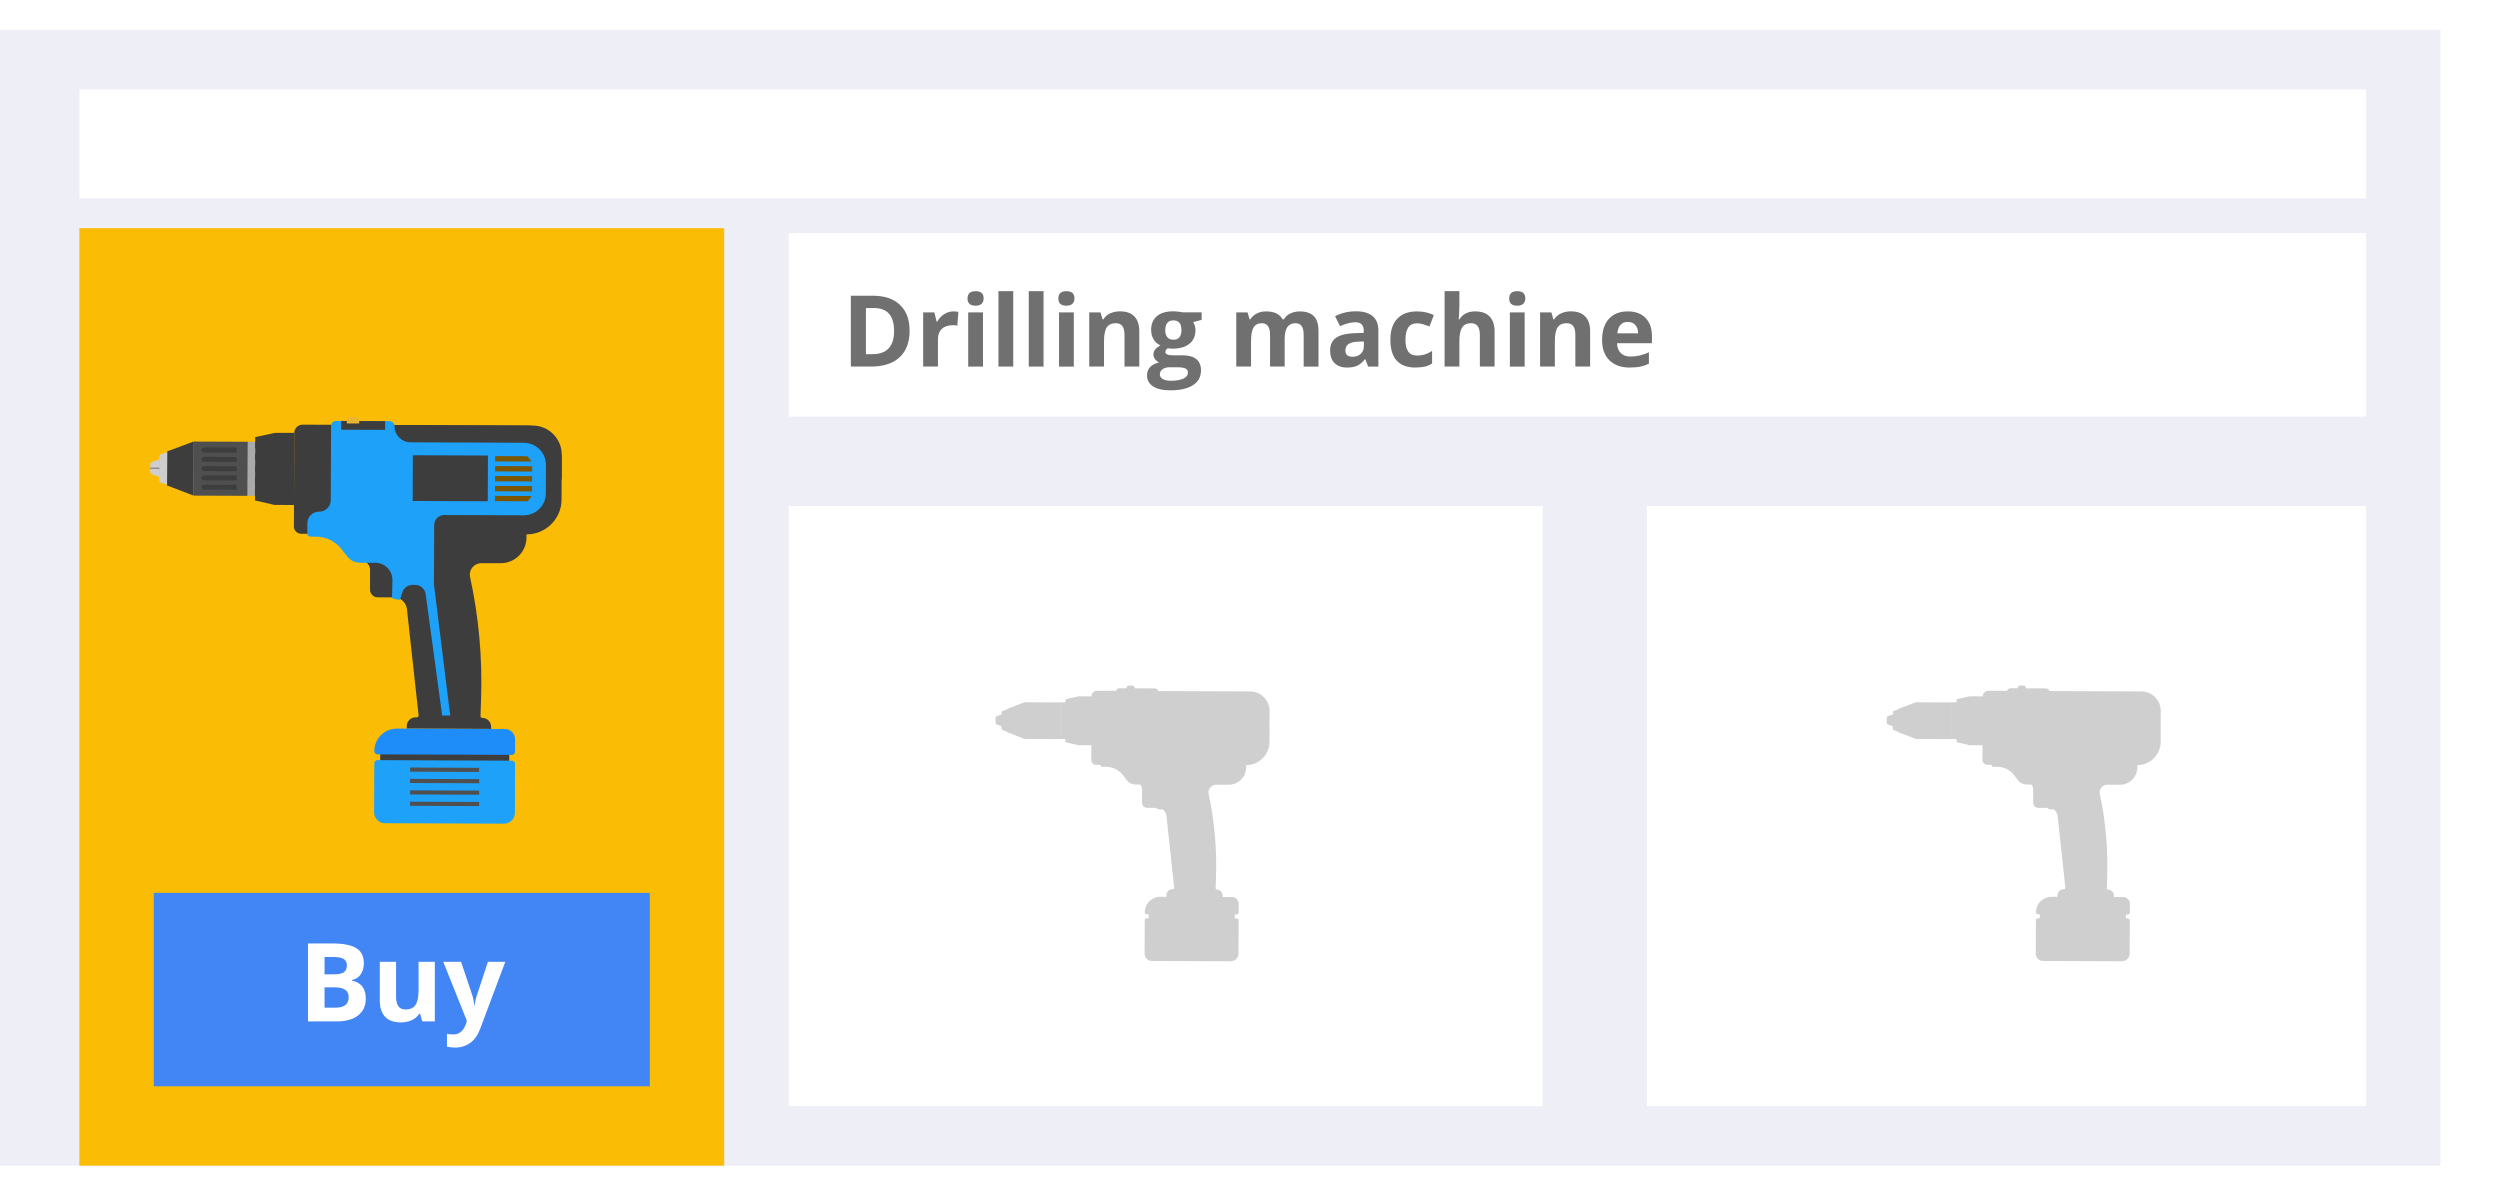 <svg viewBox="0 0 504 240" xmlns="http://www.w3.org/2000/svg"><path d="m0 0h504v240h-504z" fill="#fff"/><path d="m0 6h492v229h-492z" fill="#edeef6"/><path d="m159 47h318v37h-318z" fill="#fff"/><path d="m159 102h152v121h-152z" fill="#fff"/><path d="m332 102h145v121h-145z" fill="#fff"/><path d="m16 18h461v22h-461z" fill="#fff"/><path d="m16 46h130v189h-130z" fill="#fbbc05"/><path d="m88.27 140.19h2.76v26.02h-2.76z" fill="#3d3d3d" transform="matrix(.004 -1 1 .004 -63.9 242.23)"/><path d="m39.04 89.03h10.9v10.9h-10.9z" fill="#4f4f4f" transform="matrix(.004 -1 1 .004 -50.16 138.6)"/><path d="m59.26 101.79h-3.93s-3.93-.9-3.93-.9l.05-12.77 3.94-.85h3.93s-.06 14.52-.06 14.52z" fill="#3d3d3d"/><path d="m45.23 93.76h10.9v1.48h-10.9z" fill="#aaa" transform="matrix(.004 -1 1 .004 -44.02 144.81)"/><path d="m39.02 99.91-5.34-2.04.03-6.87 5.35-2z" fill="#3d3d3d"/><path d="m33.68 97.69-1.3-.41c-.15-.05-.26-.19-.26-.35l.02-4.99c0-.16.11-.3.26-.35l1.3-.4-.03 6.5z" fill="#cecece"/><path d="m32.12 96.14-1.42-.5c-.25-.09-.41-.32-.41-.58v-1.38c0-.26.17-.5.42-.58l1.43-.49v3.53z" fill="#cecece"/><path d="m31.12 93.45h.17v1.84h-.17z" fill="#606060" transform="matrix(.004 -1 1 .004 -63.29 125.21)"/><path d="m53.86 90.4h-2.43v-1.26h2.43c.34.01.62.29.62.64 0 .34-.28.62-.62.62z" fill="#3d3d3d"/><path d="m53.85 92.77h-2.43v-1.26h2.43c.34.01.62.29.62.64 0 .34-.28.62-.62.62z" fill="#3d3d3d"/><path d="m53.84 95.14h-2.43s0-1.26 0-1.26h2.43c.34.01.62.29.62.64 0 .35-.28.62-.63.62z" fill="#3d3d3d"/><path d="m53.83 97.51h-2.43s0-1.26 0-1.26h2.43c.35.01.62.29.62.64 0 .34-.28.62-.63.62z" fill="#3d3d3d"/><path d="m53.82 99.88h-2.43v-1.26h2.43c.34.01.62.29.62.64 0 .34-.28.62-.62.62z" fill="#3d3d3d"/><path d="m106.23 85.79-45.23-.18c-.92 0-1.68.74-1.68 1.67l-.07 18.86c0 .81.65 1.46 1.45 1.47h3.05c1.99.02 3.87.94 5.1 2.51l1.19 1.52c.62.79 1.56 1.25 2.56 1.25h.01c1.13 0 2.04.92 2.03 2.05s-.02 3.91-.02 3.91c0 .85.68 1.55 1.54 1.55h3.21c1.37.02 2.52 1.05 2.67 2.41l2.35 21.4c.02.2-.12.38-.32.4-.01 0-.03 0-.04 0h-.23c-.99 0-1.79.79-1.8 1.78v.49l17.01.07v-.43c0-.99-.79-1.79-1.78-1.79-.2 0-.36-.16-.36-.36 0 0 0 0 0-.01l.12-3.58c.27-8.21-.47-16.42-2.22-24.44-.27-1.25.52-2.48 1.77-2.75.16-.04.33-.05.5-.05h3.87c2.88.03 5.22-2.3 5.23-5.17v-.64c3.89.02 7.06-3.13 7.07-7.02s.03-7.85.03-7.85c.01-3.89-3.13-7.06-7.02-7.07z" fill="#3d3d3d"/><path d="m41.16 91.21 6.56.02v-.99l-6.56-.02c-.27 0-.5.22-.5.49 0 .28.23.5.5.5z" fill="#3d3d3d"/><path d="m41.15 93.09 6.56.03v-.99l-6.56-.03c-.27 0-.5.22-.5.49 0 .28.22.5.5.5z" fill="#3d3d3d"/><path d="m41.15 94.96 6.56.03v-.99l-6.56-.03c-.27 0-.5.22-.5.49 0 .28.23.5.5.5z" fill="#3d3d3d"/><path d="m41.14 96.84 6.56.03v-.99l-6.55-.03c-.27 0-.5.22-.5.49 0 .28.22.5.49.51z" fill="#3d3d3d"/><path d="m41.13 98.71 6.56.02v-.99l-6.56-.03c-.27 0-.5.22-.5.49 0 .28.22.5.5.5z" fill="#3d3d3d"/><path d="m113.23 96.62.02-4.94c.01-3.24-2.6-5.87-5.84-5.89l-29.24-.11 9.18 10.76z" fill="#3d3d3d"/><path d="m72.89 112.92c1 .14 1.75 1 1.75 2.02v3.91c-.02.85.67 1.55 1.52 1.55h3.22c.21.02.42.05.63.1l1.15-8.75-8.37-.03z" fill="#3d3d3d"/><path d="m105.65 89.26-22.87-.09c-1.8 0-3.26-1.47-3.25-3.28 0-.54-.44-.99-.98-.99l-10.82-.04c-.54 0-.98.44-.99.98s-.06 15-.06 15c0 1.28-1.05 2.31-2.32 2.31h-.04c-1.3 0-2.36 1.04-2.36 2.34s0 2.07 0 2.07c0 .35.28.63.63.63h1.15c1.99.01 3.87.93 5.1 2.5l1.19 1.52c.41.52.98.91 1.61 1.1l.96.15h3.1c1.89.02 3.42 1.56 3.41 3.45l-.07 3.46c0 .16.1.29.26.33l1.03.22c.17.04.33-.06.38-.22l.4-1.29c.29-.9 1.13-1.5 2.07-1.5h.5c1.08 0 2 .81 2.14 1.88l3.32 24.46h1.62s-3.28-26.47-3.28-26.47l.05-11.92c0-1.13.92-2.04 2.05-2.03l16.01.06c2.45 0 4.44-1.97 4.45-4.42s.02-5.76.02-5.76c0-2.45-1.98-4.43-4.42-4.44z" fill="#1ea1f9"/><path d="m51.2 93.7h14.51v1.65h-14.51z" fill="#3d3d3d" transform="matrix(.004 -1 1 .004 -36.31 152.62)"/><path d="m86.16 88.83h9.22v15.14h-9.22z" fill="#3d3d3d" transform="matrix(.004 -1 1 .004 -5.98 186.8)"/><path d="m106.27 91.98-6.46-.03v1.07l7.3.03c-.2-.41-.49-.78-.84-1.07z" fill="#7c5600"/><path d="m103 90.77h1.07v7.47h-1.07z" fill="#7c5600" transform="matrix(.004 -1 1 .004 8.63 197.67)"/><path d="m103 92.77h1.07v7.47h-1.07z" fill="#7c5600" transform="matrix(.004 -1 1 .004 6.62 199.66)"/><path d="m102.99 94.77h1.07v7.47h-1.07z" fill="#7c5600" transform="matrix(.004 -1 1 .004 4.61 201.65)"/><path d="m99.78 99.96v1.07l6.57.03c.33-.3.6-.66.79-1.06l-7.36-.03z" fill="#7c5600"/><path d="m72.33 81.35h1.76v8.85h-1.76z" fill="#3d3d3d" transform="matrix(.004 -1 1 .004 -12.85 158.63)"/><path d="m71.69 84.05h-1.03c-.41 0-.74.33-.74.73v.59h2.5s0-.58 0-.58c0-.41-.32-.74-.73-.74z" fill="#eab532"/><path d="m103.18 152.18-27.07-.1c-.36 0-.65-.29-.65-.65 0-2.52 2.06-4.56 4.59-4.55l21.74.09c1.14 0 2.05.93 2.05 2.07v2.51c-.01.36-.31.65-.67.65z" fill="#1e8cf9"/><path d="m101.58 166.05-23.96-.09c-1.22 0-2.2-.99-2.2-2.21s.04-9.86.04-9.86c0-.36.3-.65.66-.65l27.07.11c.36 0 .65.29.65.65s-.04 9.86-.04 9.86c0 1.22-.99 2.2-2.2 2.2z" fill="#1ea1f9"/><path d="m89.23 148.22h.83v13.92h-.83z" fill="#4f4f4f" transform="matrix(.004 -1 1 .004 -65.9 244.2)"/><path d="m89.22 150.51h.83v13.92h-.83z" fill="#4f4f4f" transform="matrix(.004 -1 1 .004 -68.19 246.47)"/><path d="m89.21 152.79h.83v13.92h-.83z" fill="#4f4f4f" transform="matrix(.004 -1 1 .004 -70.48 248.76)"/><path d="m89.2 155.08h.83v13.92h-.83z" fill="#4f4f4f" transform="matrix(.004 -1 1 .004 -72.77 251.03)"/><path d="m31 180h100v39h-100z" fill="#4285f4"/><path d="m248.16 193.79-15.95-.06c-.82-.01-1.47-.68-1.46-1.5l.03-6.68c0-.24.19-.44.44-.44h.35v-.78h-.35c-.24 0-.44-.2-.43-.44 0-1.69 1.36-3.08 3.05-3.09h1.3s0-.33 0-.33c0-.66.53-1.2 1.19-1.21h.15c.13 0 .24-.11.24-.25v-.02l-1.56-14.5c-.06-.58-.4-1.1-.9-1.39-.04.09-.14.13-.23.12l-.69-.15c-.1-.02-.17-.11-.17-.21h-1.92c-.57-.02-1.03-.49-1.02-1.06v-2.65c.01-.18-.02-.37-.09-.54s0-.01 0-.02c-.07-.16-.17-.3-.29-.43h-.95l-.64-.1c-.43-.13-.8-.39-1.08-.75l-.79-1.03c-.81-1.06-2.06-1.68-3.39-1.69h-.77c-.22 0-.4-.18-.42-.4h-.84c-.54 0-.98-.45-.97-1l.05-12.79-.04 9.83h-2.62s-2.61-.61-2.61-.61v-1.54-.76 1.66h-.99l.03-7.39h.99v-.63l2.62-.58h1.52s1.1.01 1.1.01c0-.62.49-1.13 1.11-1.13h3.84c.06-.29.33-.5.64-.5h1.46v-.05c0-.27.22-.5.49-.5h.69c.27 0 .49.23.49.5v.06h1.35s2.74.02 2.74.02c.31 0 .57.22.64.53l17.78.07h.78c2.18.03 3.92 1.82 3.89 3.99s-.01 3.35-.01 3.35v2.77c0 2.61-2.1 4.74-4.71 4.76v.43c0 1.93-1.55 3.5-3.48 3.51h-2.57c-.86 0-1.55.7-1.55 1.56 0 .11.01.22.04.33 1.16 5.44 1.66 11 1.48 16.57l-.08 2.43c0 .13.1.25.23.25.66 0 1.19.55 1.19 1.21v.28h-1.57s3.43 0 3.43 0c.76 0 1.38.64 1.37 1.4v1.7c0 .24-.2.44-.44.44h-.35v.78h.35c.24 0 .43.2.43.44l-.03 6.68c0 .81-.65 1.48-1.47 1.49zm-33.39-47.31v-.76zm0-1.18v-.02zm-8.26 3.66-3.55-1.38.02-4.65 3.56-1.35 7.26.03-.03 7.39-7.26-.03zm-4.42-1.78c-.1-.04-.17-.13-.17-.24v-.75.22l-.94-.34c-.17-.06-.28-.22-.27-.39v-.52-.41c0-.18.11-.34.28-.39l.95-.33v-.46c0-.11.07-.2.17-.24l.87-.27-.02 4.41-.86-.28z" fill="#cfcfcf"/><path d="m427.82 193.79-15.95-.06c-.82-.01-1.47-.68-1.46-1.5l.03-6.68c0-.24.19-.44.44-.44h.35v-.78h-.35c-.24 0-.44-.2-.43-.44 0-1.69 1.36-3.08 3.05-3.09h1.3s0-.33 0-.33c0-.66.53-1.2 1.19-1.21h.15c.13 0 .24-.11.24-.25v-.02l-1.56-14.5c-.06-.58-.4-1.1-.9-1.39-.04.09-.14.13-.23.12l-.69-.15c-.1-.02-.17-.11-.17-.21h-1.92c-.57-.02-1.03-.49-1.02-1.06v-2.65c.01-.18-.02-.37-.09-.54s0-.01 0-.02c-.07-.16-.17-.3-.29-.43h-.95l-.64-.1c-.43-.13-.8-.39-1.08-.75l-.79-1.03c-.81-1.06-2.06-1.68-3.39-1.69h-.77c-.22 0-.4-.18-.42-.4h-.84c-.54 0-.98-.45-.97-1l.05-12.79-.04 9.83h-2.62s-2.61-.61-2.61-.61v-1.54-.76 1.66h-.99l.03-7.39h.99v-.63l2.62-.58h1.52s1.1.01 1.1.01c0-.62.49-1.13 1.11-1.13h3.84c.06-.29.33-.5.64-.5h1.46v-.05c0-.27.22-.5.49-.5h.69c.27 0 .49.23.49.5v.06h1.35s2.74.02 2.74.02c.31 0 .57.22.64.53l17.78.07h.78c2.18.03 3.92 1.82 3.89 3.99s-.01 3.35-.01 3.35v2.77c0 2.61-2.1 4.74-4.71 4.76v.43c0 1.93-1.55 3.5-3.48 3.51h-2.57c-.86 0-1.55.7-1.55 1.56 0 .11.01.22.04.33 1.16 5.44 1.66 11 1.48 16.57l-.08 2.43c0 .13.1.25.23.25.66 0 1.19.55 1.19 1.21v.28h-1.57s3.43 0 3.43 0c.76 0 1.38.64 1.37 1.4v1.7c0 .24-.2.44-.44.44h-.35v.78h.35c.24 0 .43.2.43.44l-.03 6.68c0 .81-.65 1.48-1.47 1.49zm-33.39-47.31v-.76zm0-1.18v-.02zm-8.25 3.66-3.55-1.38.02-4.65 3.56-1.35 7.26.03-.03 7.39-7.26-.03zm-4.42-1.78c-.1-.04-.17-.13-.17-.24v-.75.22l-.94-.34c-.17-.06-.28-.22-.27-.39v-.52-.41c0-.18.11-.34.28-.39l.95-.33v-.46c0-.11.07-.2.17-.24l.87-.27-.02 4.41-.86-.28z" fill="#cfcfcf"/><path d="m62.1 190.2h4.89c2.23 0 3.84.32 4.85.95s1.51 1.64 1.51 3.02c0 .94-.22 1.71-.66 2.31s-1.03.96-1.76 1.09v.11c1 .22 1.71.64 2.15 1.25s.66 1.42.66 2.43c0 1.43-.52 2.55-1.55 3.35s-2.44 1.2-4.22 1.2h-5.88v-15.71zm3.33 6.22h1.93c.9 0 1.56-.14 1.96-.42s.61-.74.61-1.39c0-.6-.22-1.03-.66-1.29s-1.14-.39-2.09-.39h-1.75zm0 2.64v4.09h2.17c.92 0 1.59-.18 2.03-.53s.66-.89.66-1.61c0-1.3-.93-1.96-2.79-1.96h-2.06z" fill="#fff"/><path d="m85.13 205.91-.44-1.54h-.17c-.35.56-.85.99-1.49 1.29s-1.38.46-2.2.46c-1.41 0-2.47-.38-3.19-1.13-.72-.76-1.07-1.84-1.07-3.26v-7.83h3.28v7.01c0 .87.15 1.52.46 1.95s.8.65 1.47.65c.92 0 1.58-.3 1.99-.92.41-.61.61-1.63.61-3.04v-5.65h3.28v12.01h-2.51z" fill="#fff"/><path d="m89.36 193.9h3.59l2.27 6.76c.19.59.33 1.28.4 2.08h.06c.08-.74.23-1.43.46-2.08l2.22-6.76h3.51l-5.08 13.54c-.47 1.25-1.13 2.19-1.99 2.81s-1.87.94-3.02.94c-.57 0-1.12-.06-1.67-.18v-2.6c.39.09.82.14 1.29.14.58 0 1.09-.18 1.52-.53.43-.36.77-.89 1.02-1.61l.19-.59z" fill="#fff"/><g fill="#707070"><path d="m183.38 66.62c0 2.35-.67 4.15-2.01 5.4s-3.27 1.88-5.8 1.88h-4.04v-14.28h4.48c2.33 0 4.14.62 5.43 1.85s1.93 2.95 1.93 5.16zm-3.14.08c0-3.07-1.35-4.6-4.06-4.6h-1.61v9.3h1.3c2.92 0 4.38-1.57 4.38-4.7z"/><path d="m192.2 62.78c.4 0 .74.03 1.01.09l-.22 2.79c-.24-.07-.53-.1-.88-.1-.95 0-1.69.24-2.22.73s-.8 1.17-.8 2.05v5.56h-2.98v-10.92h2.26l.44 1.84h.15c.34-.61.8-1.11 1.37-1.48s1.2-.56 1.88-.56z"/><path d="m195.06 60.16c0-.97.54-1.46 1.62-1.46s1.62.49 1.62 1.46c0 .46-.13.82-.41 1.08s-.68.39-1.22.39c-1.08 0-1.62-.49-1.62-1.46zm3.11 13.74h-2.98v-10.92h2.98z"/><path d="m204.27 73.9h-2.98v-15.2h2.98z"/><path d="m210.38 73.9h-2.98v-15.2h2.98z"/><path d="m213.37 60.16c0-.97.54-1.46 1.62-1.46s1.62.49 1.62 1.46c0 .46-.13.82-.41 1.08s-.68.39-1.22.39c-1.08 0-1.62-.49-1.62-1.46zm3.11 13.74h-2.98v-10.92h2.98z"/><path d="m229.68 73.9h-2.98v-6.38c0-.79-.14-1.38-.42-1.77s-.73-.59-1.34-.59c-.83 0-1.44.28-1.81.83s-.56 1.48-.56 2.77v5.14h-2.98v-10.92h2.28l.4 1.4h.17c.33-.53.79-.93 1.37-1.2s1.25-.41 1.99-.41c1.27 0 2.23.34 2.89 1.03s.99 1.68.99 2.97v7.12z"/><path d="m242.25 62.98v1.51l-1.71.44c.31.49.47 1.04.47 1.64 0 1.17-.41 2.08-1.23 2.74s-1.95.98-3.4.98l-.54-.03-.44-.05c-.31.23-.46.5-.46.78 0 .43.55.64 1.64.64h1.86c1.2 0 2.11.26 2.74.77s.94 1.27.94 2.27c0 1.28-.53 2.27-1.6 2.97s-2.59 1.05-4.58 1.05c-1.52 0-2.69-.27-3.49-.8s-1.21-1.27-1.21-2.23c0-.66.21-1.21.62-1.65s1.01-.76 1.81-.95c-.31-.13-.57-.34-.8-.64s-.34-.61-.34-.94c0-.42.12-.76.36-1.04s.59-.55 1.04-.82c-.57-.25-1.03-.64-1.36-1.19s-.5-1.19-.5-1.93c0-1.19.39-2.11 1.16-2.76s1.88-.98 3.32-.98c.31 0 .67.03 1.09.08s.69.1.81.12h3.81zm-8.43 12.46c0 .41.2.73.59.97s.95.35 1.66.35c1.07 0 1.9-.15 2.51-.44s.91-.69.91-1.2c0-.41-.18-.69-.54-.85s-.91-.23-1.66-.23h-1.54c-.55 0-1 .13-1.37.39s-.55.6-.55 1.02zm1.09-8.88c0 .59.13 1.06.41 1.41s.68.52 1.24.52.97-.17 1.23-.52.39-.81.39-1.41c0-1.32-.54-1.97-1.62-1.97s-1.64.66-1.64 1.97z"/><path d="m259.02 73.9h-2.98v-6.38c0-.79-.13-1.38-.4-1.77s-.68-.59-1.25-.59c-.76 0-1.32.28-1.66.84s-.52 1.48-.52 2.76v5.14h-2.98v-10.92h2.28l.4 1.4h.17c.29-.5.72-.89 1.27-1.18s1.19-.42 1.9-.42c1.63 0 2.74.53 3.32 1.6h.26c.29-.51.72-.9 1.29-1.18s1.21-.42 1.93-.42c1.24 0 2.17.32 2.81.95s.95 1.65.95 3.05v7.12h-2.99v-6.38c0-.79-.13-1.38-.4-1.77s-.68-.59-1.25-.59c-.73 0-1.27.26-1.64.78s-.54 1.35-.54 2.48v5.48z"/><path d="m275.82 73.9-.58-1.48h-.08c-.5.63-1.02 1.07-1.55 1.31s-1.22.37-2.08.37c-1.05 0-1.87-.3-2.48-.9s-.9-1.45-.9-2.56.41-2.01 1.22-2.56 2.03-.85 3.67-.91l1.89-.06v-.48c0-1.11-.57-1.66-1.7-1.66-.87 0-1.9.26-3.08.79l-.99-2.01c1.26-.66 2.65-.99 4.18-.99s2.59.32 3.37.96 1.17 1.61 1.17 2.91v7.28h-2.08zm-.88-5.06-1.15.04c-.87.03-1.51.18-1.93.47s-.63.72-.63 1.31c0 .84.48 1.26 1.45 1.26.69 0 1.24-.2 1.66-.6s.62-.92.62-1.58v-.9z"/><path d="m285.4 74.1c-3.4 0-5.1-1.87-5.1-5.6 0-1.86.46-3.27 1.39-4.25s2.25-1.47 3.97-1.47c1.26 0 2.4.25 3.4.74l-.88 2.3c-.47-.19-.91-.34-1.31-.46s-.81-.18-1.21-.18c-1.55 0-2.32 1.1-2.32 3.3s.77 3.2 2.32 3.2c.57 0 1.1-.08 1.59-.23s.98-.39 1.46-.72v2.55c-.48.31-.97.52-1.46.63s-1.11.18-1.86.18z"/><path d="m301.32 73.9h-2.98v-6.38c0-1.58-.59-2.36-1.76-2.36-.83 0-1.44.28-1.81.85s-.56 1.48-.56 2.75v5.14h-2.98v-15.2h2.98v3.1c0 .24-.02.81-.07 1.7l-.07.88h.16c.66-1.07 1.72-1.6 3.16-1.6 1.28 0 2.26.34 2.92 1.04s1 1.68 1 2.97v7.12z"/><path d="m304.26 60.16c0-.97.54-1.46 1.62-1.46s1.62.49 1.62 1.46c0 .46-.13.82-.41 1.08s-.68.39-1.22.39c-1.08 0-1.62-.49-1.62-1.46zm3.11 13.74h-2.98v-10.92h2.98z"/><path d="m320.57 73.9h-2.98v-6.38c0-.79-.14-1.38-.42-1.77s-.73-.59-1.34-.59c-.83 0-1.44.28-1.81.83s-.56 1.48-.56 2.77v5.14h-2.98v-10.92h2.28l.4 1.4h.17c.33-.53.79-.93 1.37-1.2s1.25-.41 1.99-.41c1.27 0 2.23.34 2.89 1.03s.99 1.68.99 2.97v7.12z"/><path d="m328.58 74.1c-1.76 0-3.13-.49-4.12-1.46s-1.48-2.34-1.48-4.12.46-3.24 1.37-4.24 2.18-1.5 3.79-1.5 2.74.44 3.6 1.32 1.29 2.09 1.29 3.64v1.45h-7.04c.03.85.28 1.51.75 1.98s1.13.71 1.97.71c.66 0 1.28-.07 1.87-.21s1.2-.35 1.84-.65v2.3c-.52.26-1.08.45-1.67.58s-1.32.19-2.17.19zm-.42-9.2c-.63 0-1.13.2-1.48.6s-.56.97-.62 1.7h4.18c-.01-.74-.21-1.3-.58-1.7s-.87-.6-1.5-.6z"/></g></svg>